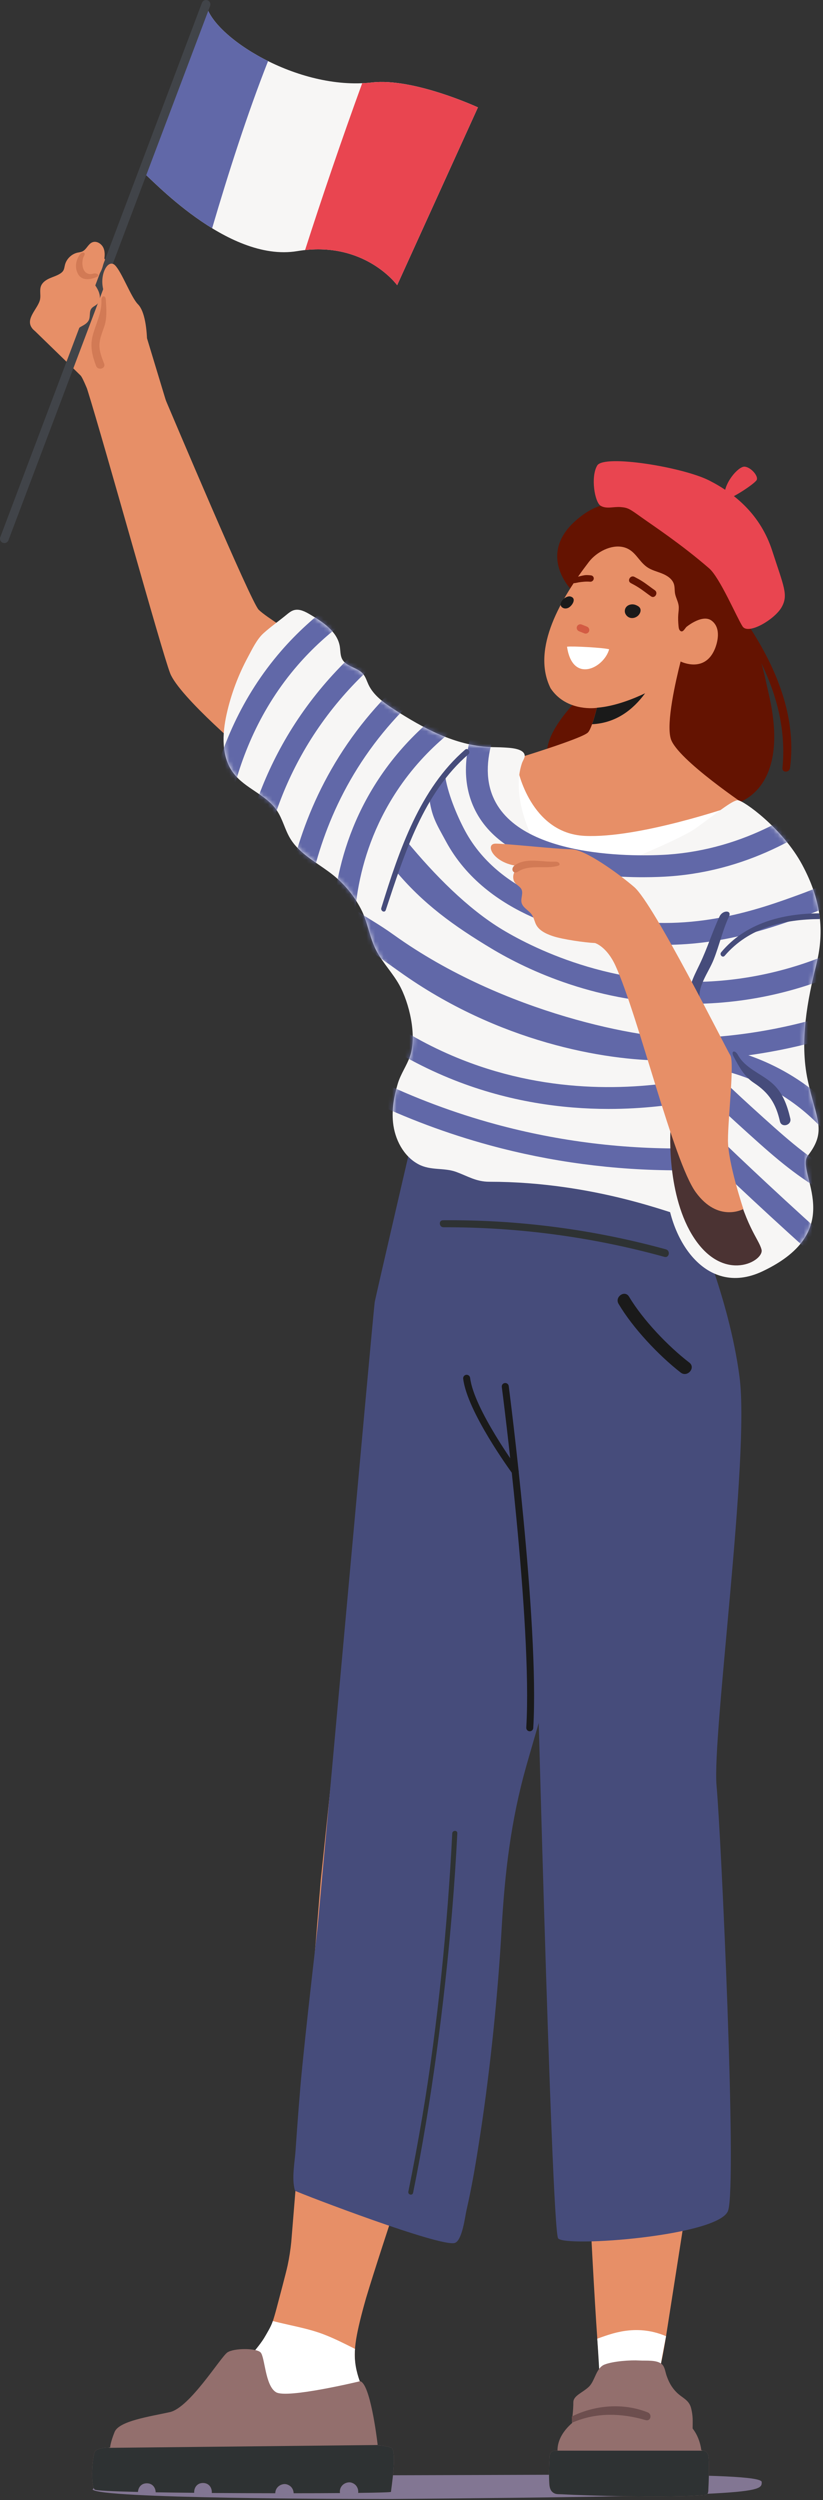 <?xml version="1.0" encoding="UTF-8"?> <svg xmlns="http://www.w3.org/2000/svg" width="192" height="583" viewBox="0 0 192 583" fill="none"><rect x="0" y="0" width="192" height="583" fill="#333333" stroke="none"/> <path d="M20.324 90.681C24.703 104.695 37.605 151.56 39.687 156.987C41.768 162.415 58.263 176.499 59.566 177.28C60.866 178.06 74.133 152.923 71.531 150.401C68.93 147.881 62.166 144.007 60.346 142.184C58.524 140.364 40.324 97.204 37.544 90.681C34.763 84.157 20.324 90.681 20.324 90.681Z" fill="#E78F67"></path> <path d="M138.802 159.274C138.802 159.274 124.311 171.264 128.309 178.259C132.306 185.254 153.789 181.256 153.789 181.256L151.791 158.774L138.802 159.274Z" fill="#641301"></path> <path d="M173.269 143.873L173.053 143.657C170.977 139.717 169.085 137.089 168.422 136.207C166.998 134.307 165.573 116.257 159.398 113.881C153.222 111.507 152.273 117.206 150.847 118.632C149.422 120.057 143.247 113.407 134.222 121.481C125.197 129.557 133.429 137.704 133.429 137.704L147.047 152.832L144.673 173.257L171.226 187.493C171.226 187.493 184.758 185.077 179.349 161.857C178.762 159.342 178.307 156.9 177.611 154.643C181.279 162.231 183.391 170.378 182.543 179.097C182.431 180.242 184.163 180.197 184.309 179.097C185.997 166.341 180.395 154.095 173.269 143.873Z" fill="#641301"></path> <path d="M167.498 126.231L169.399 134.782C169.399 134.782 173.198 139.533 174.625 143.333C174.625 143.333 184.598 145.707 180.323 132.407C176.55 120.667 170.349 121.482 167.498 126.231Z" fill="#C31E21"></path> <path d="M166.776 151.321C164.447 156.955 159.048 154.39 158.783 154.258C157.641 158.743 155.38 168.589 156.487 172.27C157.936 177.103 174.669 188.269 174.669 188.269C174.669 188.269 160.353 204.65 152.621 203.201C146.371 202.031 128.669 206.389 124.319 200.589C119.971 194.79 120.033 177.021 120.033 177.021C120.033 177.021 135.705 172.27 137.155 170.821C137.465 170.511 137.793 169.806 138.127 168.887C138.513 167.81 138.9 166.438 139.244 165.065L139.165 165.074L139.132 165.079C138.025 165.219 131.855 165.626 128.447 160.503C123.821 151.209 131.067 139.258 137.403 131.009C139.151 128.746 142.592 126.881 145.481 127.606C148.184 128.287 148.851 130.737 150.911 132.217C151.959 132.965 153.253 133.259 154.452 133.743C155.651 134.222 156.859 135.009 157.231 136.247C157.439 136.933 157.357 137.677 157.477 138.383C157.647 139.374 158.207 140.267 158.328 141.263C158.405 141.921 158.295 142.578 158.241 143.239C158.164 144.173 158.212 145.11 158.3 146.043C158.337 146.439 158.405 146.874 158.715 147.121C159.348 147.619 159.797 146.458 160.212 146.135C160.783 145.695 161.387 145.298 162.025 144.975C163.224 144.366 164.867 143.834 166.045 144.758C168.289 146.469 167.395 149.813 166.776 151.321Z" fill="#E78F67"></path> <path d="M134.598 146.114C134.76 145.691 135.264 145.463 135.688 145.632C136.106 145.798 136.524 145.964 136.942 146.131C137.364 146.299 137.587 146.794 137.423 147.222C137.259 147.644 136.756 147.871 136.332 147.703C135.915 147.536 135.498 147.37 135.08 147.203C134.656 147.036 134.432 146.54 134.598 146.114Z" fill="#D35B43"></path> <path d="M148.036 134.534C149.066 135.106 148.832 134.923 149.831 135.554C150.843 136.192 151.772 136.956 152.759 137.635C153.65 138.246 152.774 139.686 151.875 139.07C150.89 138.394 149.962 137.624 148.946 136.988C147.946 136.363 148.182 136.542 147.152 135.968C146.204 135.44 147.088 134.004 148.036 134.534Z" fill="#641301"></path> <path d="M138.047 135.591C138.289 135.483 138.472 135.259 138.512 134.988C138.572 134.579 138.283 134.215 137.864 134.173C137.372 134.123 136.852 134.068 136.363 134.144C135.751 134.237 135.137 134.423 134.532 134.56C134.28 134.617 134.024 134.676 133.793 134.796C133.561 134.916 133.356 135.105 133.269 135.352C132.903 136.413 134.484 135.881 134.988 135.807C135.867 135.675 136.76 135.571 137.648 135.656C137.788 135.669 137.925 135.645 138.047 135.591Z" fill="#641301"></path> <path d="M148.636 143.746C148.809 143.623 148.964 143.477 149.089 143.307C149.303 143.022 149.448 142.675 149.444 142.318C149.439 141.629 148.9 141.329 148.333 141.091C147.315 140.665 145.853 141.102 145.763 142.423C145.741 142.741 145.836 143.063 146.012 143.329C146.671 144.326 147.847 144.306 148.636 143.746Z" fill="#1A1A1A"></path> <path d="M130.793 141.043C130.683 140.09 132.171 138.841 133.11 139.109C134.639 139.543 133.446 141.346 132.568 141.751C132.169 141.934 131.683 141.961 131.303 141.743C130.978 141.559 130.823 141.313 130.793 141.043Z" fill="#1A1A1A"></path> <path d="M150.499 161.667C147.667 165.533 143.69 168.612 138.127 168.887C138.514 167.809 138.9 166.437 139.244 165.064L139.166 165.073L139.311 165.04L139.359 165.036C143.482 164.692 147.778 162.967 150.499 161.667Z" fill="#1A1A1A"></path> <path d="M132.285 150.811C133.542 150.628 140.994 151.055 142.108 151.411C140.898 155.786 133.56 159.51 132.285 150.811Z" fill="white"></path> <path d="M21.598 580.524C22.806 582.684 81.023 582.759 91.42 582.754C176.946 582.026 177.754 581.332 177.703 578.806C177.724 576.22 130.155 577.344 67.114 577.234C28.615 576.822 24.06 577.496 21.598 580.524Z" fill="#827693"></path> <path d="M138.739 339.452C133.467 367.124 110.438 424.368 110.438 432.954C110.438 444.074 109.779 451.476 108.622 460.114C107.866 465.814 106.599 471.476 104.507 477.758C100.381 490.132 88.927 524.091 85.397 535.907C84.246 539.951 83.503 543.01 83.099 545.415C82.869 546.848 82.761 548.044 82.761 549.082C82.761 554.352 84.738 557.647 85.397 560.283C86.055 562.92 86.714 568.191 86.055 570.827C85.397 573.463 28.079 574.78 28.738 570.827C29.397 566.872 34.669 566.214 40.593 564.238C46.523 562.259 59.702 549.082 62.339 544.468C63.113 543.111 63.881 540.758 64.573 538.102C65.007 536.431 66.734 530.023 67.098 528.296C67.482 526.491 67.763 524.668 67.95 522.832L74.845 438.259L87.373 319.084C87.373 319.084 144.011 311.783 138.739 339.452Z" fill="#E78F67"></path> <path d="M82.761 549.082C82.761 548.666 82.781 548.22 82.815 547.75C80.457 546.567 78.105 545.368 75.645 544.415C71.775 542.915 67.655 542.304 63.654 541.255C63.227 542.564 62.241 544.142 61.795 544.923C59.159 549.535 46.523 562.259 40.593 564.238C34.669 566.214 29.397 566.872 28.738 570.827C28.079 574.78 85.397 573.463 86.055 570.827C86.714 568.191 86.766 563.552 86.107 560.918C85.447 558.28 82.761 554.352 82.761 549.082Z" fill="white"></path> <path d="M166.537 458.756C166.555 461.456 166.53 464.085 166.441 466.561C165.993 478.09 160.478 512.202 155.385 544.788C154.274 551.885 152.921 556.694 152.601 557.646C151.283 561.6 142.723 564.237 140.746 558.965C140.35 557.902 139.869 552.836 139.345 545.364C137.893 524.544 136.101 482.926 134.803 459.426C134.258 449.6 133.805 442.569 133.497 440.861C132.179 433.612 123.59 344.722 123.59 344.722C123.59 344.722 165.781 281.536 169.735 321.061C173.689 360.593 165.089 409.932 165.089 416.522C165.089 422.158 166.395 442.76 166.537 458.756Z" fill="#E78F67"></path> <path d="M155.384 544.789C153.971 551.831 152.965 558.684 152.645 559.638C151.327 563.591 142.466 566.189 140.489 560.918C140.092 559.855 139.868 552.837 139.344 545.365C142.192 544.411 148.167 541.723 155.384 544.789Z" fill="white"></path> <path d="M91.213 581.09C91.213 581.196 88.249 581.281 83.552 581.333L83.573 581.148V581.01C83.573 580.457 83.329 579.884 82.946 579.496C82.571 579.126 81.966 578.844 81.431 578.869C80.271 578.922 79.291 579.805 79.291 581.004V581.142L79.317 581.372C76.095 581.4 72.414 581.413 68.501 581.413C68.501 580.866 68.263 580.286 67.874 579.897C67.499 579.529 66.894 579.245 66.359 579.272C65.781 579.298 65.247 579.536 64.858 579.91C64.463 580.293 64.219 580.813 64.219 581.413C59.358 581.406 54.279 581.386 49.411 581.353C49.496 580.22 48.818 579.021 47.356 579.021C45.914 579.021 45.235 580.194 45.302 581.313C42.119 581.281 39.082 581.241 36.315 581.196C36.297 580.141 35.611 579.093 34.254 579.093C32.93 579.093 32.246 580.082 32.191 581.109C26.285 580.972 22.325 580.786 22.081 580.542C21.054 579.509 21.567 572.804 22.087 571.776C22.497 570.952 24.558 570.781 25.367 570.754C25.573 570.741 25.697 570.741 25.697 570.741C25.697 570.741 25.697 569.706 26.733 567.132C27.766 564.549 34.985 563.522 39.63 562.494C44.273 561.46 51.506 549.596 53.054 548.569C54.602 547.536 59.759 547.541 60.787 548.569C61.821 549.602 61.821 556.309 64.397 557.857C66.978 559.405 84.007 555.288 84.007 555.288C86.346 555.828 87.907 568.424 88.103 570.076L88.123 570.254C88.123 570.254 89.671 570.254 91.219 570.768C92.767 571.288 91.219 580.569 91.213 581.09Z" fill="#936F6D"></path> <path d="M165.344 573.489C165.318 573.029 165.271 572.546 165.053 572.133L164.995 572.039C164.726 571.625 164.309 571.461 163.843 571.414L163.619 571.401C163.36 569.465 162.683 567.738 161.581 566.31C161.603 564.419 161.681 563.463 161.253 561.665C160.747 559.537 159.152 559.267 157.709 557.753C156.616 556.613 155.991 555.401 155.483 553.919C155.22 553.142 155.108 552.047 154.515 551.423C153.388 550.223 150.648 550.559 149.187 550.461C147.104 550.329 142.98 550.611 140.984 551.423C139.035 552.233 138.824 555.209 137.375 556.587C135.847 558.023 133.759 558.647 133.759 560.197C133.759 562.258 133.423 564.319 133.436 564.702L133.469 564.913L133.495 565.011C131.514 566.731 130.058 568.943 130.058 571.421V571.513L129.193 571.533C128.877 571.605 128.542 571.822 128.391 572.133C128.246 572.415 128.226 572.738 128.206 573.054C128.087 575.13 128.021 577.21 128.16 579.286C128.219 580.221 128.488 581.078 129.424 581.479C129.886 581.67 130.478 581.625 130.972 581.65C131.968 581.697 132.955 581.743 133.95 581.789C136.479 581.887 139.023 581.961 141.565 582.026C144.416 582.091 147.276 582.138 150.14 582.157C152.808 582.171 155.476 582.171 158.144 582.118C160.107 582.079 162.083 582.033 164.032 581.842C164.48 581.802 164.915 581.887 165.127 581.401C165.225 581.177 165.246 580.919 165.246 580.675C165.271 580.129 165.292 579.575 165.318 579.029C165.383 577.178 165.456 575.333 165.344 573.489Z" fill="#936F6D"></path> <path d="M150.628 564.359C144.972 562.718 139.211 562.542 133.761 564.839L133.473 564.911L133.437 564.7C133.427 564.322 133.412 563.93 133.391 563.528L133.437 563.502C138.875 560.814 145.443 560.299 151.124 562.563C152.207 562.996 151.804 564.704 150.628 564.359Z" fill="#6D4E4E"></path> <path d="M91.213 581.09C91.213 581.196 88.249 581.281 83.552 581.333L83.573 581.148V581.01C83.573 580.457 83.329 579.884 82.946 579.496C82.571 579.126 81.966 578.844 81.431 578.869C80.271 578.922 79.291 579.805 79.291 581.004V581.142L79.317 581.372C76.095 581.4 72.414 581.413 68.501 581.413C68.501 580.866 68.263 580.286 67.874 579.897C67.499 579.529 66.894 579.245 66.359 579.272C65.781 579.298 65.247 579.536 64.858 579.91C64.463 580.293 64.219 580.813 64.219 581.413C59.358 581.406 54.279 581.386 49.411 581.353C49.496 580.22 48.818 579.021 47.356 579.021C45.914 579.021 45.235 580.194 45.302 581.313C42.119 581.281 39.082 581.241 36.315 581.196C36.297 580.141 35.611 579.093 34.254 579.093C32.93 579.093 32.246 580.082 32.191 581.109C26.285 580.972 22.325 580.786 22.081 580.542C21.054 579.509 21.567 572.804 22.087 571.776C22.497 570.952 24.558 570.781 25.367 570.754L25.441 570.826L88.019 570.168L88.103 570.076L88.123 570.254C88.123 570.254 89.671 570.254 91.219 570.768C92.767 571.288 91.219 580.569 91.213 581.09Z" fill="#2E3233"></path> <path d="M165.318 579.029C165.292 579.575 165.271 580.129 165.246 580.675C165.246 580.919 165.225 581.177 165.127 581.401C164.915 581.887 164.48 581.802 164.032 581.842C162.083 582.033 160.107 582.079 158.144 582.118C155.476 582.171 152.808 582.171 150.14 582.157C147.276 582.138 144.416 582.091 141.565 582.026C139.023 581.961 136.479 581.887 133.95 581.789C132.955 581.743 131.968 581.697 130.972 581.65C130.478 581.625 129.886 581.67 129.424 581.479C128.488 581.078 128.219 580.221 128.16 579.286C128.021 577.21 128.087 575.13 128.206 573.054C128.226 572.738 128.246 572.415 128.391 572.133C128.542 571.822 128.877 571.605 129.193 571.533L130.058 571.513V571.421L130.176 571.486H163.769L163.843 571.414C164.309 571.461 164.726 571.625 164.995 572.039L165.053 572.133C165.271 572.546 165.318 573.029 165.344 573.489C165.456 575.333 165.383 577.178 165.318 579.029Z" fill="#2E3233"></path> <path d="M131.471 369.54C131.455 384.099 126.687 398.036 122.766 411.883C119.188 424.535 117.768 436.683 117.028 449.738C116.172 465.014 114.383 482.422 112.07 497.543C111.154 503.532 110.184 509.531 108.823 515.432C108.502 516.82 107.85 522.467 106.108 523.044C102.894 524.116 70.755 511.796 68.914 510.919L68.774 510.688C68.019 507.939 68.751 504.335 68.946 501.56C69.352 495.732 69.924 487.778 70.51 481.972C70.954 477.552 71.424 473.139 71.912 468.726C72.528 463.144 73.166 457.568 73.798 451.991C73.911 451 74.023 450.01 74.136 449.019C74.252 447.98 86.878 308.114 87.41 303.704C87.494 302.96 97.419 260.271 97.419 260.271C97.419 260.271 112.395 269.335 121.484 268.076C122.395 267.947 119.355 296.87 120.142 297.347C121.143 297.958 121.422 299.259 121.603 300.416C124.17 316.55 126.73 332.683 129.291 348.811C130.383 355.683 131.475 362.583 131.471 369.54Z" fill="#464C7B"></path> <path d="M105.507 427.537C104.43 448.87 102.115 472.275 98.562 493.338C97.56 499.273 96.458 505.19 95.263 511.089C95.118 511.807 96.226 512.079 96.371 511.359C100.632 490.422 103.675 467.103 105.463 445.813C105.974 439.715 106.379 433.611 106.69 427.502C106.728 426.742 105.544 426.781 105.507 427.537Z" fill="#2E3233"></path> <path d="M161.813 284.148C161.813 284.148 170.085 302.444 172.526 321.108C174.969 339.771 166.098 404.668 167.17 416.452C168.242 428.236 171.99 509.653 169.849 515.545C167.705 521.437 131.817 524.116 130.21 521.973C128.603 519.831 124.855 370.387 124.855 370.387L110.393 272.9C110.393 272.9 134.495 274.507 161.813 284.148Z" fill="#464C7B"></path> <path d="M160.816 317.755C155.824 313.914 149.984 307.786 146.752 302.379C145.773 300.74 143.34 302.411 144.304 304.048C147.625 309.676 153.642 316.062 158.798 320.076C160.358 321.29 162.386 318.963 160.816 317.755Z" fill="#1A1A1A"></path> <path d="M155.351 291.341C138.405 286.69 120.908 284.4 103.336 284.558C102.28 284.568 102.415 286.194 103.464 286.192C120.885 286.141 138.219 288.456 155.011 293.101C156.123 293.408 156.456 291.645 155.351 291.341Z" fill="#2E3233"></path> <path d="M136.402 257.422C147.614 259.032 158.806 260.786 169.951 262.812L173.164 212.044L171.052 187.944C171.052 187.944 149.07 195.559 136.387 194.924C123.706 194.29 120.783 179.326 120.783 179.326L100.879 224.091L104.968 252.962C115.514 253.834 126.071 255.939 136.402 257.422Z" fill="white"></path> <path d="M68.741 196.983C68.348 196.508 67.986 196.005 67.666 195.467C66.446 193.409 65.932 190.979 64.589 189C62.084 185.312 57.205 183.88 54.496 180.339C51.581 176.531 51.83 171.192 52.874 166.512C53.905 161.892 55.581 157.417 57.826 153.252C58.818 151.412 59.906 149.088 61.46 147.681C63.137 146.161 65.089 144.801 66.85 143.351C67.377 142.916 67.925 142.471 68.582 142.284C69.864 141.921 71.182 142.619 72.332 143.292C75.368 145.072 78.717 147.287 79.276 150.763C79.437 151.76 79.356 152.833 79.834 153.723C80.792 155.496 83.4 155.62 84.704 157.156C85.304 157.863 85.56 158.789 85.953 159.631C87.141 162.176 89.569 163.885 91.926 165.413C98.73 169.82 106.189 173.833 114.285 174.204C115.349 174.253 116.414 174.241 117.476 174.305C118.845 174.387 122.333 174.481 122.417 176.263C122.438 176.705 121.93 177.491 121.781 177.932C121.296 179.361 121.057 180.849 121.02 182.359C120.856 189.036 123.974 195.649 127.172 201.32C137.833 220.237 150.892 227.42 150.892 227.42C150.892 227.42 161.101 283.707 159.381 283.576C157.661 283.445 138.956 275.579 114.141 275.579C111.076 275.579 109.118 274.269 106.422 273.285C103.537 272.233 100.456 273.035 97.588 271.485C94.109 269.605 92.088 265.668 91.689 261.733C91.378 258.687 91.924 255.632 92.794 252.719C93.488 250.395 94.901 248.503 95.658 246.292C97.301 241.504 95.501 233.853 93.108 229.6C91.613 226.945 89.468 224.7 87.98 222.04C86.189 218.836 85.844 215.093 84.184 211.931C82.609 208.929 80.421 206.252 77.784 204.123C74.794 201.707 71.153 199.889 68.741 196.983Z" fill="#F7F6F5"></path> <path d="M188.437 269.538C185.519 273.293 198.238 286.827 177.882 296.469C164.259 302.922 155.124 288.025 155.386 274.507C155.639 260.991 156.442 233.625 156.442 233.625L137.021 204.435C137.021 204.435 157.747 196.405 162.318 193.139C166.89 189.874 170.807 186.61 172.114 186.61C173.419 186.61 182.56 193.139 187.132 201.629C189.287 205.638 190.574 209.359 191.115 212.99C191.187 213.434 191.246 213.885 191.284 214.322C191.663 217.921 191.316 221.453 190.396 225.135C188.438 232.971 186.477 242.766 188.437 251.907C190.396 261.049 193.008 263.661 188.437 269.538Z" fill="#F7F6F5"></path> <mask id="mask0_167_424" style="mask-type:luminance" maskUnits="userSpaceOnUse" x="52" y="142" width="140" height="157"> <path d="M188.438 251.907C186.478 242.766 188.438 232.971 190.397 225.135C191.317 221.453 191.664 217.919 191.285 214.322C191.245 213.885 191.186 213.434 191.116 212.99C190.574 209.359 189.288 205.638 187.132 201.629C182.562 193.139 173.42 186.61 172.114 186.61C171.414 186.61 169.961 187.55 168.066 188.922C161.628 190.954 146.217 195.417 136.389 194.925C126.118 194.411 122.249 184.502 121.149 180.751C121.269 179.794 121.47 178.85 121.781 177.933C121.93 177.491 122.438 176.706 122.417 176.263C122.333 174.482 118.845 174.387 117.476 174.306C116.414 174.242 115.349 174.253 114.285 174.205C106.188 173.834 98.73 169.821 91.926 165.414C89.569 163.886 87.141 162.177 85.953 159.631C85.561 158.79 85.304 157.863 84.704 157.157C83.4 155.622 80.792 155.497 79.834 153.723C79.356 152.834 79.437 151.761 79.276 150.763C78.717 147.287 75.368 145.073 72.332 143.293C71.182 142.621 69.865 141.922 68.584 142.285C67.925 142.471 67.377 142.917 66.85 143.351C65.089 144.802 63.137 146.162 61.46 147.682C59.906 149.089 58.818 151.413 57.826 153.251C55.581 157.418 53.905 161.893 52.874 166.513C51.83 171.193 51.581 176.531 54.496 180.339C57.205 183.881 62.084 185.313 64.588 189.001C65.932 190.979 66.446 193.41 67.666 195.467C67.986 196.006 68.348 196.509 68.741 196.983C71.153 199.89 74.794 201.707 77.784 204.123C80.421 206.253 82.609 208.93 84.184 211.931C85.844 215.094 86.189 218.837 87.98 222.041C89.468 224.701 91.613 226.946 93.108 229.601C95.501 233.854 97.301 241.505 95.658 246.293C94.901 248.503 93.488 250.395 92.794 252.719C91.924 255.633 91.378 258.687 91.688 261.734C92.088 265.667 94.109 269.606 97.588 271.486C100.456 273.035 103.537 272.234 106.422 273.287C109.118 274.27 111.076 275.579 114.141 275.579C133.949 275.579 149.852 280.589 156.344 282.678C159.005 293.169 167.012 301.619 177.884 296.469C198.238 286.827 185.518 273.293 188.438 269.538C193.009 263.662 190.397 261.049 188.438 251.907Z" fill="white"></path> </mask> <g mask="url(#mask0_167_424)"> <path d="M46.616 214.818C45.708 200.488 46.971 173.242 65.62 151.762C69.262 147.565 73.434 143.758 78.018 140.442L81.004 144.569C76.736 147.657 72.855 151.201 69.467 155.102C52.01 175.209 50.843 200.945 51.7 214.496L46.616 214.818Z" fill="#6168A8"></path> <path d="M60.535 206.951L55.469 206.406C56.717 194.836 60.203 183.832 65.837 173.7C71.986 162.636 80.698 152.872 91.033 145.463L94.002 149.606C84.275 156.576 76.077 165.764 70.289 176.175C64.99 185.708 61.709 196.063 60.535 206.951Z" fill="#6168A8"></path> <path d="M71.114 214.6L66.053 214.02C67.333 202.853 71.346 186.23 83.195 170.46C88.719 163.112 95.39 156.681 103.025 151.345L105.943 155.521C98.75 160.549 92.467 166.605 87.269 173.521C76.105 188.376 72.322 204.06 71.114 214.6Z" fill="#6168A8"></path> <path d="M77.845 225.854C76.875 216.761 76.944 198.93 88.311 181.688C94.348 172.533 102.767 164.923 112.66 159.68L115.045 164.181C108.672 167.56 99.599 173.824 92.565 184.492C82.075 200.407 82.015 216.899 82.912 225.315L77.845 225.854Z" fill="#6168A8"></path> <path d="M149.974 204.567C138.397 204.567 116.481 202.531 110.286 187.715C108.018 182.289 108.178 175.946 110.764 168.862L115.551 170.61C113.417 176.45 113.228 181.545 114.986 185.75C121.465 201.241 152.32 199.529 155.818 199.281C173.808 198.011 187.476 189.11 195.774 181.866L199.125 185.703C190.24 193.461 175.577 202.994 156.177 204.363C154.952 204.45 152.762 204.567 149.974 204.567Z" fill="#6168A8"></path> <path d="M155.045 220.337C151.053 220.337 146.859 220.001 142.487 219.201C135.339 217.893 113.588 213.91 104.021 196.181C101.827 192.113 100.669 190.488 100.084 185.67L103.792 180.533C104.3 184.714 106.613 190.256 108.505 193.761C116.911 209.338 136.157 212.864 143.404 214.189C161.885 217.572 177.332 211.941 186.561 208.578C193.271 206.132 199.764 202.972 205.86 199.181L208.549 203.509C202.156 207.484 195.344 210.8 188.304 213.365C180.731 216.126 169.173 220.337 155.045 220.337Z" fill="#6168A8"></path> <path d="M161.032 234.099C139.649 234.099 123.157 226.308 114.621 221.176C105.911 215.941 98.651 210.759 92.084 202.82L95.032 196.359C101.232 203.853 109.028 211.872 117.245 216.811C124.743 221.315 144.965 231.468 170.789 228.431C181.645 227.153 192.127 223.753 201.94 218.325L204.407 222.784C194.012 228.533 182.901 232.136 171.384 233.491C167.823 233.909 164.367 234.099 161.032 234.099Z" fill="#6168A8"></path> <path d="M154.961 247.307C141.3 247.307 116.289 243.129 93.125 226.537C85.468 221.053 78.797 216.729 72.975 209.091L77.027 206.001C82.541 213.237 84.665 212.845 91.912 218.036C117.641 236.465 150.175 242.403 160.785 242.116C174.049 241.76 187.255 239.187 200.036 234.468L201.801 239.248C188.497 244.16 174.743 246.839 160.921 247.208C159.304 247.252 157.295 247.307 154.961 247.307Z" fill="#6168A8"></path> <path d="M142.002 258.6C131.145 258.6 118.746 256.924 105.978 251.888C99.114 249.18 92.521 245.644 86.381 241.377L89.289 237.194C95.105 241.237 101.349 244.585 107.847 247.148C128.909 255.456 148.97 254.116 162.094 251.528L163.079 256.528C157.217 257.682 150.03 258.6 142.002 258.6Z" fill="#6168A8"></path> <path d="M158.139 272.913C143.247 272.913 128.491 270.95 114.223 267.065C104.386 264.388 94.727 260.773 85.514 256.321L87.731 251.733C96.662 256.049 106.024 259.554 115.562 262.149C130.464 266.206 145.914 268.092 161.495 267.785L161.599 272.877C160.447 272.901 159.292 272.913 158.139 272.913Z" fill="#6168A8"></path> <path d="M194.902 266.842C192.112 263.174 188.848 259.963 185.195 257.299C175.091 249.93 164.186 248.216 156.816 248.076L156.914 242.982C165.016 243.137 177.022 245.031 188.198 253.183C192.248 256.139 195.87 259.696 198.958 263.759L194.902 266.842Z" fill="#6168A8"></path> <path d="M201.105 282.548C197.615 281.008 194.185 279.203 190.91 277.183C184.086 272.976 179.463 268.773 171.802 261.809C168.579 258.881 165.345 255.822 162.191 252.724L165.762 249.089C168.869 252.143 172.054 255.155 175.229 258.039C183.29 265.365 187.437 269.056 193.583 272.845C196.662 274.744 199.883 276.44 203.161 277.887L201.105 282.548Z" fill="#6168A8"></path> <path d="M192.808 295.476C186.967 290.281 181.116 284.957 175.42 279.653C170.865 275.41 166.303 271.082 161.857 266.786L165.399 263.122C169.821 267.397 174.361 271.704 178.893 275.925C184.56 281.204 190.38 286.5 196.193 291.669L192.808 295.476Z" fill="#6168A8"></path> </g> <path d="M7.561 76.626C7.561 76.626 17.726 86.496 18.798 87.568C19.869 88.64 24.416 101.572 24.416 101.572L39.687 96.675L34.331 78.998L23.623 58.894L7.561 76.626Z" fill="#E78F67"></path> <path d="M123.591 403.729L123.54 403.728C123.091 403.703 122.748 403.315 122.776 402.867C124.224 378.655 117.138 323.98 117.066 323.429C117.007 322.983 117.32 322.575 117.767 322.516C118.216 322.461 118.623 322.773 118.682 323.219C118.754 323.769 125.859 378.597 124.404 402.964C124.378 403.396 124.019 403.729 123.591 403.729Z" fill="#1A1A1A"></path> <path d="M120.189 343.947C119.937 343.947 119.69 343.831 119.53 343.615C119.1 343.029 108.982 329.175 108.057 321.507C108.002 321.059 108.321 320.654 108.769 320.599C109.212 320.551 109.622 320.865 109.676 321.311C110.55 328.557 120.742 342.509 120.843 342.649C121.11 343.013 121.031 343.523 120.67 343.789C120.525 343.897 120.355 343.947 120.189 343.947Z" fill="#1A1A1A"></path> <path d="M167.87 213.708C165.99 217.752 165.139 220.864 163.219 224.886C161.736 227.996 160.139 230.75 161.027 234.288C161.399 235.765 163.62 235.138 163.302 233.661C162.528 230.098 165.258 226.9 166.508 223.741C167.819 220.43 168.566 216.941 170.079 213.704C170.782 212.201 168.574 212.196 167.87 213.708Z" fill="#464C7B"></path> <path d="M191.286 214.321C182.992 214.38 174.786 216.221 169.059 222.889C168.57 223.456 167.772 222.634 168.243 222.072C173.898 215.261 182.555 213.016 191.116 212.989C191.188 213.433 191.247 213.884 191.286 214.321Z" fill="#464C7B"></path> <path d="M184.374 260.838C183.621 257.619 182.541 254.614 179.941 252.431C177.345 250.254 173.867 249.103 172.153 246.016C171.439 244.734 170.45 245.064 171.135 246.358C172.427 248.792 173.63 251.04 175.878 252.522C179.41 254.848 181.014 257.374 181.955 261.504C182.313 263.076 184.745 262.412 184.374 260.838Z" fill="#464C7B"></path> <path d="M156.407 263.782C156.407 263.782 155.463 279.005 161.992 288.8C169.024 299.349 178.316 294.024 177.663 291.412C177.011 288.8 173.815 286.175 170.843 273.123C167.868 260.069 156.407 263.782 156.407 263.782Z" fill="#4B3333"></path> <path d="M173.42 281.944C173.42 281.944 169.828 271.17 169.828 265.947C169.828 260.723 171.364 247.751 170.384 246.119C169.173 244.099 152.525 210.77 147.954 206.852C144.448 203.847 136.526 198.036 133.261 198.036C129.997 198.036 118.244 196.731 115.632 196.731C113.02 196.731 114.977 201.302 120.856 201.954C120.518 201.918 119.86 203.651 119.798 203.922C119.652 204.56 119.725 205.271 120.108 205.802C120.55 206.414 121.35 206.736 121.67 207.42C122.106 208.352 121.445 209.464 121.67 210.47C121.938 211.667 123.302 212.238 124.021 213.233C124.453 213.833 124.637 214.57 124.901 215.259C125.545 216.942 127.369 217.767 128.997 218.311C131.218 219.051 136.47 219.82 138.812 219.911C138.812 219.911 141.544 220.702 143.602 225.228C148.958 237.012 157.094 270.843 162.318 278.027C167.542 285.209 173.42 281.944 173.42 281.944Z" fill="#E78F67"></path> <path d="M129.351 200.939L129.238 200.941C128.19 200.972 127.146 200.869 126.102 200.789C124.062 200.635 121.834 200.544 120.084 201.792C118.996 202.568 119.7 204.015 120.855 203.26C123.478 201.543 126.947 202.665 129.839 201.991C130.192 201.909 130.755 201.78 130.475 201.323C130.239 200.937 129.751 200.928 129.351 200.939Z" fill="#D27A55"></path> <path d="M108.515 174.813C98.023 183.867 93.148 198.138 88.966 211.707C88.735 212.453 89.751 212.963 89.999 212.215C94.389 198.911 98.857 184.874 109.269 175.907C109.885 175.377 109.133 174.278 108.515 174.813Z" fill="#464C7B"></path> <path d="M165.441 132.541C158.854 126.833 152.298 122.536 149.558 120.575C146.818 118.615 146.481 118.393 144.814 118.251C143.148 118.107 141.51 118.767 140.124 117.944C138.738 117.12 137.749 111.2 139.326 108.556C140.905 105.913 159.294 108.927 165.433 112.039C171.573 115.151 177.466 120.123 180.157 128.449C182.849 136.773 183.957 138.74 182.351 141.592C180.744 144.447 174.554 148.112 173.233 146.079C171.913 144.045 167.937 134.704 165.441 132.541Z" fill="#E94550"></path> <path d="M168.988 116.261C168.61 112.779 172.27 108.719 173.707 108.823C175.146 108.927 176.958 110.973 176.539 111.911C176.122 112.849 169.114 117.405 168.988 116.261Z" fill="#E94550"></path> <path d="M48.066 1.018C49.533 8.528 69.38 21.229 86.777 19.229C96.506 18.112 111.499 25.041 111.499 25.041L92.654 66.508C92.654 66.508 84.992 55.944 69.357 58.559C52.883 61.312 34.688 40.957 33.457 40.286C32.226 39.618 48.066 1.018 48.066 1.018Z" fill="#F7F6F5"></path> <path d="M62.539 14.246C54.663 10.322 48.836 4.958 48.066 1.019C48.066 1.019 32.226 39.619 33.457 40.287C34.182 40.683 40.803 47.915 49.49 53.225C53.31 40.222 57.717 26.474 62.539 14.246Z" fill="#6168A8"></path> <path d="M86.777 19.229C86.022 19.316 85.263 19.365 84.501 19.398C79.817 32.244 74.972 46.444 71.172 58.315C85.582 56.77 92.654 66.508 92.654 66.508L111.5 25.041C111.5 25.041 96.507 18.112 86.777 19.229Z" fill="#E94550"></path> <path d="M1.02 126.645L0.658 126.578C0.133 126.378 -0.134 125.791 0.066 125.265L47.113 0.659C47.31 0.134 47.898 -0.133 48.425 0.066C48.953 0.265 49.218 0.853 49.02 1.379L1.972 125.983C1.819 126.393 1.432 126.645 1.02 126.645Z" fill="#414449"></path> <path d="M37.546 95.603C37.546 95.603 34.332 84.353 34.332 80.604C34.332 76.855 33.796 72.569 32.19 70.963C30.582 69.356 28.44 63.464 26.832 61.857C25.226 60.251 23.083 64 24.155 67.749C24.947 70.523 24.691 73.105 24.691 73.641C24.691 74.176 20.94 79.533 23.083 83.819C25.226 88.104 29.511 98.281 29.511 98.281L37.546 95.603Z" fill="#E78F67"></path> <path d="M7.562 76.625C8.231 77.433 9.266 77.835 10.279 78.108C11.843 78.532 13.375 78.512 14.955 78.72C16.155 78.877 17.366 78.551 17.967 77.379C18.124 77.072 18.226 76.728 18.466 76.48C18.623 76.316 18.827 76.207 19.028 76.1C19.724 75.731 20.462 75.297 20.758 74.568C21.098 73.737 20.786 72.689 21.316 71.967C21.66 71.499 22.267 71.305 22.684 70.903C23.154 70.451 23.342 69.757 23.288 69.107C23.198 68.017 22.591 67.1 22.011 66.225C21.843 65.972 21.69 65.677 21.739 65.377C21.811 64.944 22.258 64.701 22.604 64.431C23.588 63.663 23.954 62.359 24.198 61.136C24.415 60.052 24.578 58.893 24.156 57.872C23.735 56.851 22.524 56.079 21.508 56.516C20.54 56.932 20.171 58.2 19.212 58.637C18.862 58.796 18.471 58.827 18.096 58.911C16.691 59.225 15.506 60.376 15.152 61.773C15.035 62.235 14.998 62.729 14.748 63.133C14.58 63.404 14.328 63.613 14.063 63.787C13.292 64.292 12.387 64.539 11.548 64.915C10.708 65.292 9.88 65.859 9.556 66.72C9.196 67.672 9.534 68.745 9.36 69.748C8.983 71.925 5.68 74.356 7.562 76.625Z" fill="#E78F67"></path> <path d="M21.737 63.818C20.805 64.103 19.903 63.759 19.501 62.841C19.089 61.895 19.123 60.495 19.62 59.651C20.105 58.825 19.183 58.605 18.639 59.342C17.635 60.71 17.368 62.583 18.304 64.064C19.189 65.466 21.091 65.246 22.579 64.581C23.411 64.209 22.593 63.554 21.737 63.818Z" fill="#D27A55"></path> <path d="M23.196 80.428C23.232 78.959 23.852 77.549 24.316 76.178C25.011 74.124 24.818 72.074 24.691 69.892C24.624 68.766 23.624 68.849 23.664 69.991C23.77 72.982 22.36 75.456 21.626 78.267C20.971 80.76 21.519 82.954 22.412 85.322C22.851 86.486 24.74 85.978 24.292 84.803C23.758 83.403 23.16 81.96 23.196 80.428Z" fill="#D27A55"></path> </svg> 